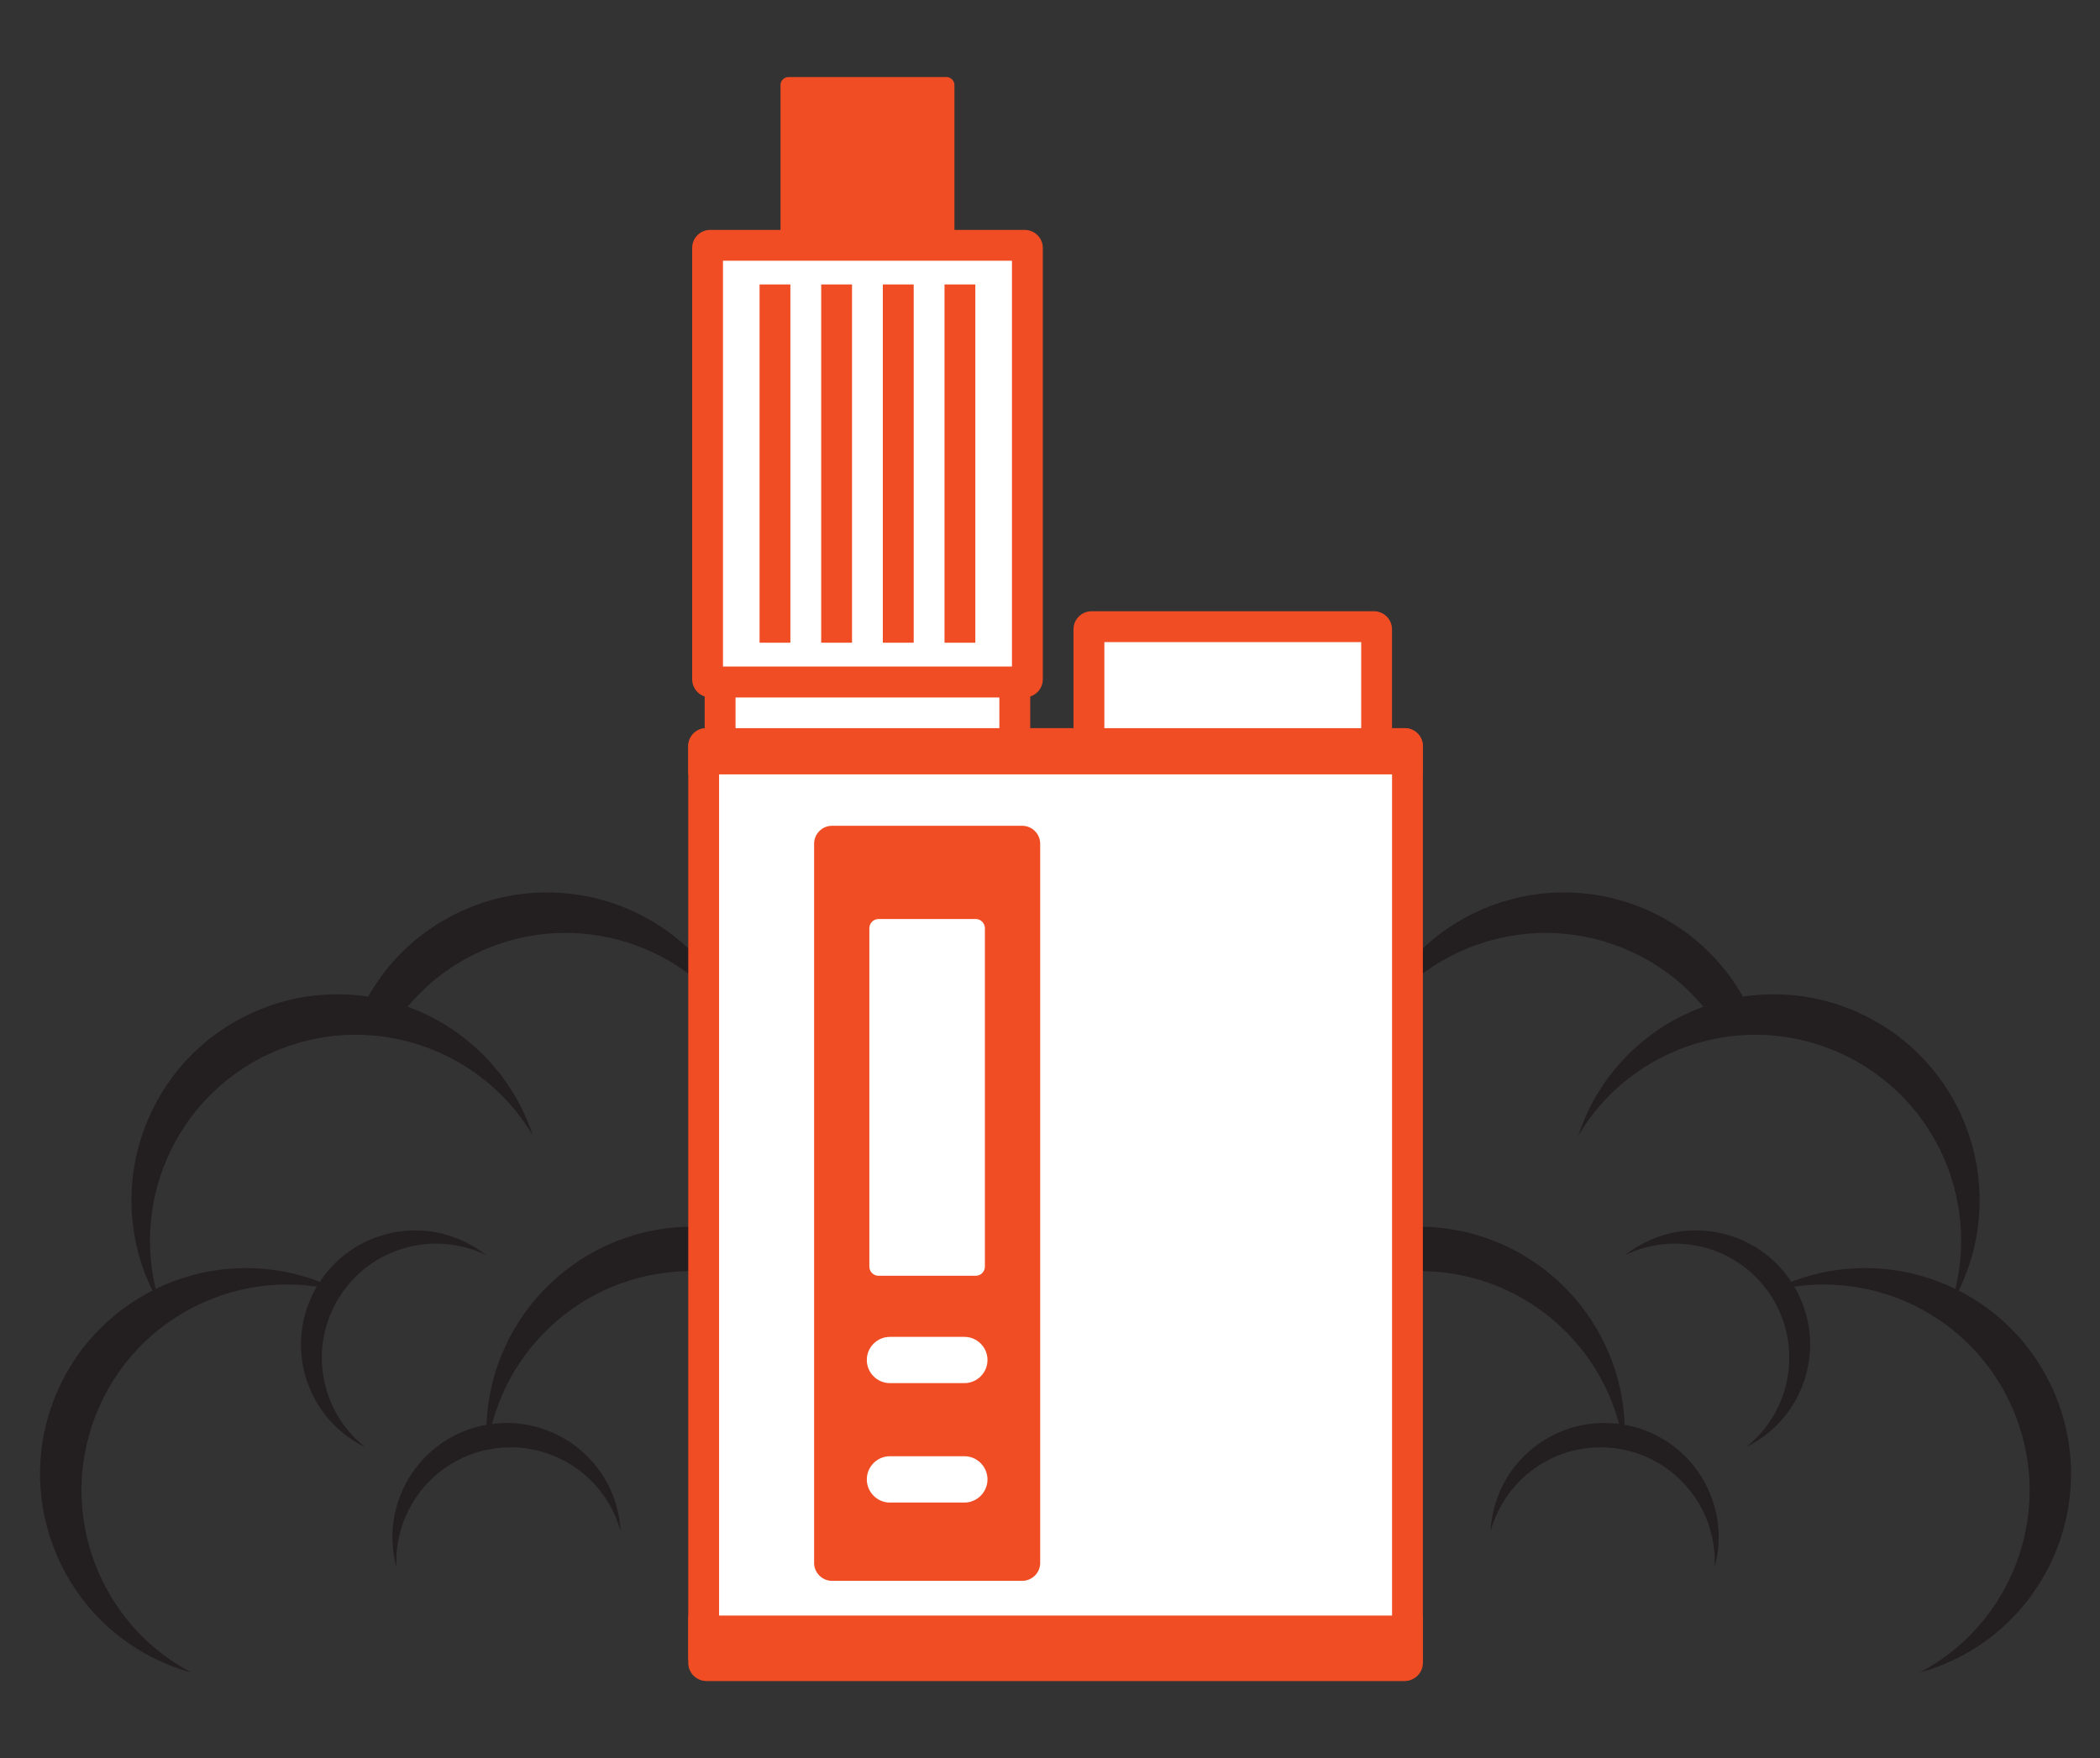 <?xml version="1.0" encoding="utf-8"?>
<!-- Generator: Adobe Illustrator 16.0.0, SVG Export Plug-In . SVG Version: 6.00 Build 0)  -->
<!DOCTYPE svg PUBLIC "-//W3C//DTD SVG 1.1//EN" "http://www.w3.org/Graphics/SVG/1.1/DTD/svg11.dtd">
<svg version="1.1" id="Calque_1" xmlns="http://www.w3.org/2000/svg" xmlns:xlink="http://www.w3.org/1999/xlink" x="0px" y="0px"
	 width="43px" height="36px" viewBox="0 0 43 36" enable-background="new 0 0 43 36" xml:space="preserve">
<rect x="0" y="0" width="43" height="36" fill="#333333" stroke="none"/>
<g>
	<g>
		<path fill-rule="evenodd" clip-rule="evenodd" fill="#231E20" d="M42.11,28.631c0.856,2.166-0.204,4.617-2.368,5.473
			c-0.143,0.057-0.288,0.104-0.434,0.146c1.883-0.988,2.756-3.26,1.955-5.282c-0.8-2.022-2.99-3.08-5.039-2.513
			c0.133-0.07,0.271-0.132,0.414-0.19C38.805,25.407,41.254,26.467,42.11,28.631"/>
		<path fill-rule="evenodd" clip-rule="evenodd" fill="#231E20" d="M38.069,20.744c2.118,0.965,3.052,3.467,2.085,5.583
			c-0.063,0.142-0.135,0.277-0.212,0.405c0.673-2.019-0.271-4.26-2.251-5.163c-1.978-0.901-4.29-0.145-5.374,1.684
			c0.048-0.144,0.104-0.284,0.167-0.426C33.451,20.71,35.952,19.774,38.069,20.744"/>
		<path fill-rule="evenodd" clip-rule="evenodd" fill="#231E20" d="M33.774,18.656c0.938,0.427,1.644,1.157,2.055,2.022
			l-0.822,0.097h-0.001c-0.407-0.54-0.951-0.99-1.609-1.29c-1.979-0.904-4.291-0.146-5.375,1.68
			c0.049-0.144,0.104-0.282,0.167-0.424C29.155,18.622,31.656,17.69,33.774,18.656"/>
		<path fill-rule="evenodd" clip-rule="evenodd" fill="#231E20" d="M36.703,26.286c0.688,1.09,0.363,2.533-0.727,3.222
			c-0.073,0.047-0.146,0.089-0.221,0.124c0.924-0.731,1.165-2.059,0.521-3.078c-0.645-1.018-1.946-1.368-3.004-0.851
			c0.066-0.051,0.134-0.1,0.207-0.145C34.569,24.868,36.013,25.194,36.703,26.286"/>
		<path fill-rule="evenodd" clip-rule="evenodd" fill="#231E20" d="M28.934,25.123c-2.327,0.065-4.161,2.008-4.094,4.334
			c0.003,0.154,0.017,0.306,0.036,0.456c0.166-2.123,1.91-3.817,4.084-3.882c2.173-0.06,4.01,1.535,4.296,3.643
			c0.013-0.149,0.015-0.302,0.011-0.456C33.201,26.892,31.261,25.057,28.934,25.123"/>
		<path fill-rule="evenodd" clip-rule="evenodd" fill="#231E20" d="M33.222,29.169c-1.274-0.204-2.472,0.663-2.675,1.938
			c-0.014,0.085-0.023,0.168-0.027,0.253c0.309-1.139,1.433-1.884,2.623-1.693c1.189,0.19,2.026,1.248,1.966,2.425
			c0.021-0.079,0.039-0.162,0.053-0.247C35.365,30.569,34.496,29.37,33.222,29.169"/>
	</g>
	<g>
		<path fill-rule="evenodd" clip-rule="evenodd" fill="#231E20" d="M1.117,28.631c-0.857,2.166,0.203,4.617,2.368,5.473
			c0.144,0.057,0.288,0.104,0.434,0.146c-1.883-0.988-2.755-3.26-1.955-5.282c0.8-2.022,2.99-3.08,5.04-2.513
			c-0.134-0.07-0.272-0.132-0.415-0.19C4.423,25.407,1.974,26.467,1.117,28.631"/>
		<path fill-rule="evenodd" clip-rule="evenodd" fill="#231E20" d="M5.158,20.744c-2.118,0.965-3.051,3.467-2.084,5.583
			c0.064,0.142,0.134,0.277,0.211,0.405c-0.672-2.019,0.272-4.26,2.251-5.163c1.978-0.901,4.29-0.145,5.375,1.684
			c-0.048-0.144-0.104-0.284-0.167-0.426C9.776,20.71,7.276,19.774,5.158,20.744"/>
		<path fill-rule="evenodd" clip-rule="evenodd" fill="#231E20" d="M9.453,18.656c-0.938,0.427-1.643,1.157-2.055,2.022l0.822,0.097
			l0,0c0.408-0.54,0.952-0.99,1.61-1.29c1.979-0.904,4.291-0.146,5.375,1.68c-0.047-0.144-0.103-0.282-0.167-0.424
			C14.072,18.622,11.571,17.69,9.453,18.656"/>
		<path fill-rule="evenodd" clip-rule="evenodd" fill="#231E20" d="M6.525,26.286c-0.69,1.09-0.364,2.533,0.727,3.222
			c0.072,0.047,0.146,0.089,0.221,0.124c-0.924-0.731-1.165-2.059-0.521-3.078c0.644-1.018,1.945-1.368,3.003-0.851
			c-0.065-0.051-0.135-0.1-0.206-0.145C8.658,24.868,7.214,25.194,6.525,26.286"/>
		<path fill-rule="evenodd" clip-rule="evenodd" fill="#231E20" d="M14.294,25.123c2.327,0.065,4.16,2.008,4.094,4.334
			c-0.004,0.154-0.017,0.306-0.037,0.456c-0.167-2.123-1.909-3.817-4.083-3.882c-2.175-0.06-4.01,1.535-4.296,3.643
			c-0.012-0.149-0.016-0.302-0.011-0.456C10.026,26.892,11.967,25.057,14.294,25.123"/>
		<path fill-rule="evenodd" clip-rule="evenodd" fill="#231E20" d="M10.005,29.169c1.274-0.204,2.473,0.663,2.676,1.938
			c0.014,0.085,0.022,0.168,0.027,0.253c-0.309-1.139-1.433-1.884-2.624-1.693c-1.19,0.19-2.026,1.248-1.966,2.425
			c-0.021-0.079-0.039-0.162-0.053-0.247C7.863,30.569,8.731,29.37,10.005,29.169"/>
	</g>
	<path fill-rule="evenodd" clip-rule="evenodd" fill="#F04D24" d="M14.461,14.911h14.305c0.203,0,0.369,0.166,0.369,0.368v18.773
		c0,0.206-0.166,0.369-0.369,0.369H14.461c-0.203,0-0.368-0.163-0.368-0.369V15.279C14.093,15.077,14.258,14.911,14.461,14.911"/>
	<rect x="14.724" y="15.542" fill-rule="evenodd" clip-rule="evenodd" fill="#FFFFFF" width="13.78" height="18.25"/>
	<path fill-rule="evenodd" clip-rule="evenodd" fill="#F04D24" d="M29.135,33.082v0.82c0,0.286-0.166,0.52-0.369,0.52H14.461
		c-0.203,0-0.368-0.233-0.368-0.52v-0.82H29.135z"/>
	<path fill-rule="evenodd" clip-rule="evenodd" fill="#F04D24" d="M14.461,14.911h14.305c0.203,0,0.369,0.166,0.369,0.368v0.578
		H14.093v-0.578C14.093,15.077,14.258,14.911,14.461,14.911"/>
	<path fill-rule="evenodd" clip-rule="evenodd" fill="#F04D24" d="M21.981,15.542h6.522v-2.657c0-0.202-0.166-0.368-0.369-0.368
		h-5.784c-0.203,0-0.369,0.166-0.369,0.368V15.542z"/>
	<rect x="22.613" y="13.149" fill-rule="evenodd" clip-rule="evenodd" fill="#FFFFFF" width="5.259" height="1.762"/>
	<path fill-rule="evenodd" clip-rule="evenodd" fill="#F04D24" d="M14.43,15.542h6.665v-1.529c0-0.201-0.165-0.365-0.366-0.365
		h-5.935c-0.2,0-0.365,0.164-0.365,0.365V15.542z"/>
	<rect x="15.061" y="14.28" fill-rule="evenodd" clip-rule="evenodd" fill="#FFFFFF" width="5.402" height="0.631"/>
	<path fill-rule="evenodd" clip-rule="evenodd" fill="#F04D24" d="M14.541,4.708h6.443c0.203,0,0.369,0.166,0.369,0.368v8.835
		c0,0.203-0.166,0.368-0.369,0.368h-6.443c-0.203,0-0.368-0.166-0.368-0.368V5.076C14.173,4.874,14.338,4.708,14.541,4.708"/>
	<rect x="14.804" y="5.339" fill-rule="evenodd" clip-rule="evenodd" fill="#FFFFFF" width="5.917" height="8.31"/>
	<path fill-rule="evenodd" clip-rule="evenodd" fill="#F04D24" d="M16.145,1.578h3.235c0.089,0,0.163,0.074,0.163,0.163v3.021
		h-3.561V1.741C15.981,1.652,16.055,1.578,16.145,1.578"/>
	<path fill-rule="evenodd" clip-rule="evenodd" fill="#F04D24" d="M17.038,16.91h3.893c0.202,0,0.368,0.165,0.368,0.368v14.729
		c0,0.199-0.166,0.365-0.368,0.365h-3.893c-0.203,0-0.368-0.166-0.368-0.365V17.277C16.67,17.075,16.835,16.91,17.038,16.91"/>
	<path fill-rule="evenodd" clip-rule="evenodd" fill="#FFFFFF" d="M18.222,27.376h1.525c0.261,0,0.473,0.213,0.473,0.473l0,0
		c0,0.261-0.212,0.474-0.473,0.474h-1.525c-0.26,0-0.473-0.213-0.473-0.474l0,0C17.749,27.589,17.961,27.376,18.222,27.376"/>
	<path fill-rule="evenodd" clip-rule="evenodd" fill="#FFFFFF" d="M18.222,29.82h1.525c0.261,0,0.473,0.214,0.473,0.474l0,0
		c0,0.26-0.212,0.475-0.473,0.475h-1.525c-0.26,0-0.473-0.215-0.473-0.475l0,0C17.749,30.034,17.961,29.82,18.222,29.82"/>
	<path fill-rule="evenodd" clip-rule="evenodd" fill="#FFFFFF" d="M17.989,18.819h1.99c0.104,0,0.188,0.086,0.188,0.188v6.93
		c0,0.104-0.085,0.188-0.188,0.188h-1.99c-0.104,0-0.188-0.085-0.188-0.188v-6.93C17.801,18.905,17.885,18.819,17.989,18.819"/>
	<rect x="15.553" y="5.825" fill-rule="evenodd" clip-rule="evenodd" fill="#F04D24" width="0.631" height="7.336"/>
	<rect x="16.815" y="5.825" fill-rule="evenodd" clip-rule="evenodd" fill="#F04D24" width="0.631" height="7.336"/>
	<rect x="18.077" y="5.825" fill-rule="evenodd" clip-rule="evenodd" fill="#F04D24" width="0.632" height="7.336"/>
	<rect x="19.34" y="5.825" fill-rule="evenodd" clip-rule="evenodd" fill="#F04D24" width="0.631" height="7.336"/>
</g>
</svg>
